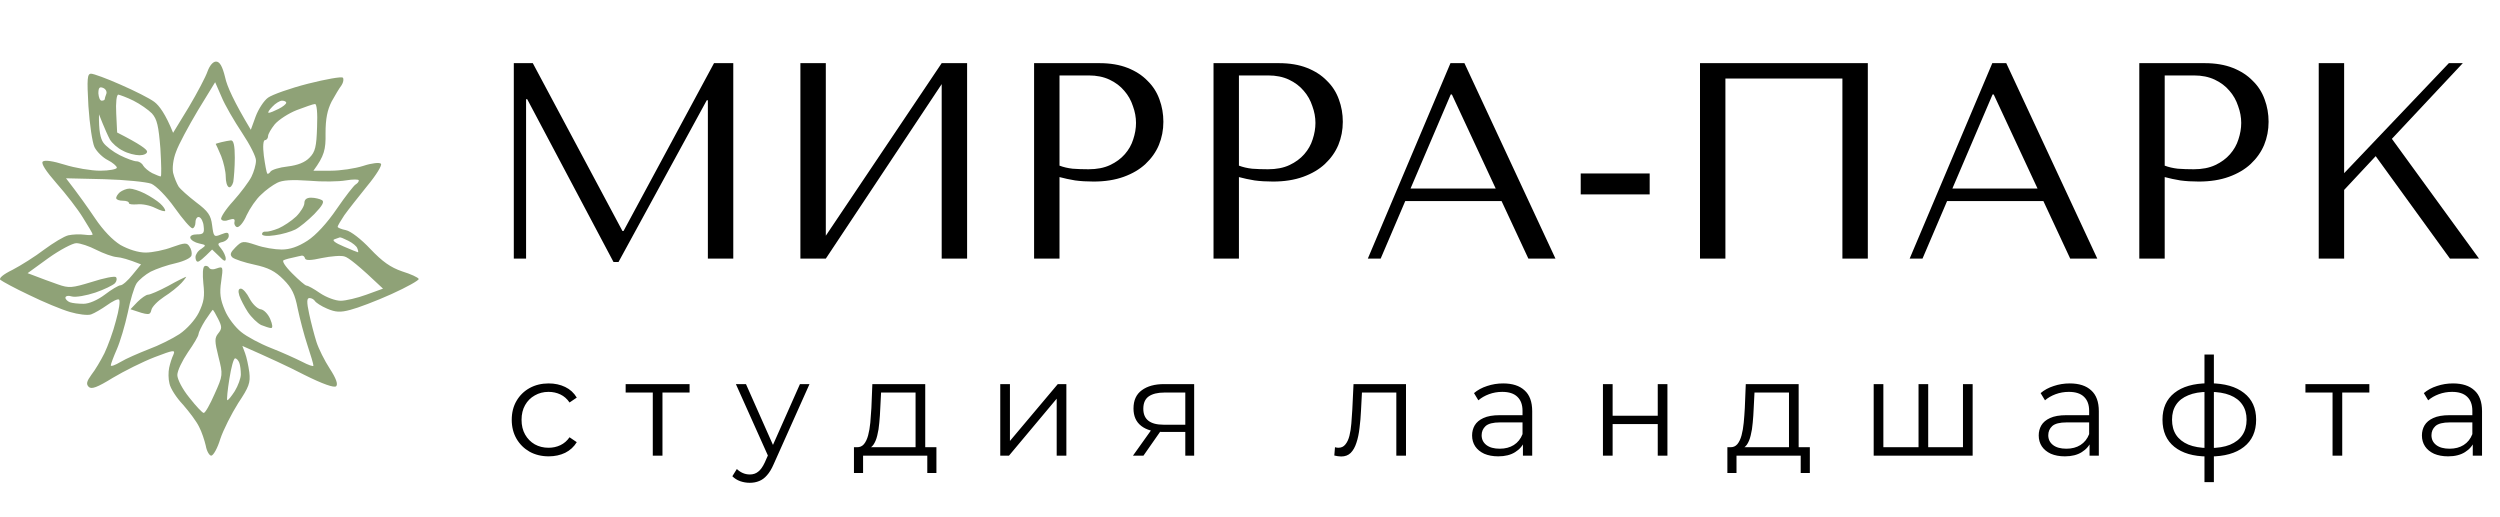 <?xml version="1.0" encoding="UTF-8"?> <svg xmlns="http://www.w3.org/2000/svg" width="203" height="42" viewBox="0 0 203 42" fill="none"> <path d="M43.263 5.128L50.541 18.755H50.632L57.978 5.128H59.542V21H57.479V8.144H57.388L50.224 21.272H49.815L42.809 8.053H42.718V21H41.721V5.128H43.263ZM67.056 19.141L76.465 5.128H78.529V21H76.465V6.829L67.056 21H64.992V5.128H67.056V19.141ZM86.032 14.379V21H83.968V5.128H89.274C90.151 5.128 90.914 5.257 91.564 5.514C92.214 5.771 92.751 6.119 93.174 6.557C93.612 6.98 93.937 7.486 94.149 8.076C94.36 8.65 94.466 9.255 94.466 9.89C94.466 10.555 94.345 11.182 94.103 11.772C93.862 12.346 93.499 12.86 93.015 13.314C92.546 13.752 91.957 14.1 91.247 14.357C90.536 14.614 89.72 14.742 88.798 14.742C88.254 14.742 87.755 14.712 87.301 14.651C86.848 14.576 86.425 14.485 86.032 14.379ZM86.032 6.126V13.45C86.349 13.571 86.704 13.654 87.097 13.699C87.49 13.729 87.921 13.744 88.39 13.744C89.07 13.744 89.652 13.631 90.136 13.404C90.619 13.178 91.02 12.883 91.337 12.52C91.655 12.157 91.881 11.757 92.017 11.318C92.169 10.865 92.244 10.419 92.244 9.981C92.244 9.527 92.161 9.074 91.995 8.62C91.844 8.152 91.609 7.736 91.292 7.373C90.975 6.995 90.574 6.693 90.09 6.466C89.606 6.239 89.047 6.126 88.412 6.126H86.032ZM100.601 14.379V21H98.538V5.128H103.844C104.72 5.128 105.484 5.257 106.134 5.514C106.784 5.771 107.32 6.119 107.743 6.557C108.182 6.98 108.507 7.486 108.718 8.076C108.93 8.65 109.036 9.255 109.036 9.89C109.036 10.555 108.915 11.182 108.673 11.772C108.431 12.346 108.068 12.86 107.585 13.314C107.116 13.752 106.527 14.1 105.816 14.357C105.106 14.614 104.289 14.742 103.367 14.742C102.823 14.742 102.324 14.712 101.871 14.651C101.417 14.576 100.994 14.485 100.601 14.379ZM100.601 6.126V13.45C100.919 13.571 101.274 13.654 101.667 13.699C102.06 13.729 102.491 13.744 102.959 13.744C103.64 13.744 104.221 13.631 104.705 13.404C105.189 13.178 105.589 12.883 105.907 12.52C106.224 12.157 106.451 11.757 106.587 11.318C106.738 10.865 106.814 10.419 106.814 9.981C106.814 9.527 106.731 9.074 106.564 8.62C106.413 8.152 106.179 7.736 105.862 7.373C105.544 6.995 105.144 6.693 104.66 6.466C104.176 6.239 103.617 6.126 102.982 6.126H100.601ZM121.928 16.329H114.105L112.11 21H111.067L117.778 5.128H118.912L126.304 21H124.104L121.928 16.329ZM121.451 15.309L117.892 7.668H117.801L114.536 15.309H121.451ZM133.954 14.085V15.785H128.354V14.085H133.954ZM151.667 5.128V21H149.603V6.375H140.103V21H138.04V5.128H151.667ZM165.924 16.329H158.102L156.107 21H155.064L161.775 5.128H162.909L170.3 21H168.101L165.924 16.329ZM165.448 15.309L161.888 7.668H161.798L158.533 15.309H165.448ZM175.774 14.379V21H173.711V5.128H179.017C179.893 5.128 180.657 5.257 181.307 5.514C181.957 5.771 182.493 6.119 182.916 6.557C183.355 6.98 183.68 7.486 183.891 8.076C184.103 8.65 184.209 9.255 184.209 9.89C184.209 10.555 184.088 11.182 183.846 11.772C183.604 12.346 183.241 12.86 182.758 13.314C182.289 13.752 181.7 14.1 180.989 14.357C180.279 14.614 179.463 14.742 178.54 14.742C177.996 14.742 177.497 14.712 177.044 14.651C176.591 14.576 176.167 14.485 175.774 14.379ZM175.774 6.126V13.45C176.092 13.571 176.447 13.654 176.84 13.699C177.233 13.729 177.664 13.744 178.132 13.744C178.813 13.744 179.394 13.631 179.878 13.404C180.362 13.178 180.762 12.883 181.08 12.52C181.397 12.157 181.624 11.757 181.76 11.318C181.911 10.865 181.987 10.419 181.987 9.981C181.987 9.527 181.904 9.074 181.737 8.62C181.586 8.152 181.352 7.736 181.035 7.373C180.717 6.995 180.317 6.693 179.833 6.466C179.349 6.239 178.79 6.126 178.155 6.126H175.774ZM188.281 21V5.128H190.344V14.062L198.847 5.128H199.98L194.221 11.273L201.295 21H198.937L192.906 12.679L190.344 15.422V21H188.281Z" fill="black"></path> <path d="M44.553 37.055C43.977 37.055 43.461 36.93 43.003 36.679C42.553 36.421 42.199 36.07 41.941 35.627C41.682 35.177 41.553 34.665 41.553 34.089C41.553 33.506 41.682 32.993 41.941 32.55C42.199 32.108 42.553 31.761 43.003 31.51C43.461 31.259 43.977 31.134 44.553 31.134C45.047 31.134 45.494 31.23 45.892 31.422C46.291 31.613 46.604 31.901 46.833 32.285L46.246 32.683C46.047 32.388 45.8 32.17 45.505 32.03C45.21 31.89 44.889 31.82 44.542 31.82C44.129 31.82 43.756 31.916 43.424 32.108C43.092 32.292 42.83 32.554 42.638 32.894C42.446 33.233 42.35 33.632 42.35 34.089C42.35 34.547 42.446 34.945 42.638 35.284C42.83 35.624 43.092 35.889 43.424 36.081C43.756 36.266 44.129 36.358 44.542 36.358C44.889 36.358 45.21 36.288 45.505 36.148C45.8 36.008 46.047 35.794 46.246 35.506L46.833 35.904C46.604 36.281 46.291 36.568 45.892 36.768C45.494 36.959 45.047 37.055 44.553 37.055ZM53.006 37V31.665L53.205 31.875H50.803V31.189H55.994V31.875H53.593L53.792 31.665V37H53.006ZM60.883 39.203C60.61 39.203 60.348 39.158 60.097 39.07C59.853 38.981 59.643 38.848 59.466 38.671L59.831 38.085C59.979 38.225 60.138 38.332 60.307 38.406C60.484 38.487 60.68 38.527 60.894 38.527C61.152 38.527 61.373 38.454 61.558 38.306C61.75 38.166 61.931 37.915 62.1 37.553L62.477 36.701L62.565 36.579L64.956 31.189H65.731L62.82 37.697C62.657 38.074 62.477 38.373 62.277 38.594C62.086 38.815 61.875 38.97 61.647 39.059C61.418 39.155 61.163 39.203 60.883 39.203ZM62.432 37.166L59.754 31.189H60.573L62.941 36.524L62.432 37.166ZM74.344 36.624V31.875H71.543L71.477 33.17C71.462 33.561 71.436 33.945 71.399 34.322C71.37 34.698 71.315 35.045 71.233 35.362C71.16 35.672 71.053 35.926 70.912 36.126C70.772 36.318 70.591 36.428 70.37 36.458L69.584 36.314C69.813 36.321 70.001 36.24 70.149 36.07C70.296 35.893 70.411 35.653 70.492 35.351C70.573 35.048 70.632 34.705 70.669 34.322C70.706 33.93 70.735 33.532 70.757 33.126L70.835 31.189H75.129V36.624H74.344ZM69.341 38.406V36.314H76.037V38.406H75.296V37H70.082V38.406H69.341ZM81.221 37V31.189H82.007V35.805L85.892 31.189H86.589V37H85.803V32.373L81.929 37H81.221ZM96.246 37V34.908L96.39 35.074H94.42C93.674 35.074 93.092 34.912 92.671 34.587C92.25 34.262 92.04 33.79 92.04 33.17C92.04 32.506 92.265 32.012 92.715 31.687C93.165 31.355 93.767 31.189 94.519 31.189H96.966V37H96.246ZM91.996 37L93.59 34.764H94.409L92.848 37H91.996ZM96.246 34.676V31.643L96.39 31.875H94.541C94.003 31.875 93.582 31.979 93.28 32.185C92.985 32.392 92.837 32.728 92.837 33.193C92.837 34.056 93.387 34.487 94.486 34.487H96.39L96.246 34.676ZM108.346 36.989L108.401 36.314C108.453 36.321 108.501 36.332 108.545 36.347C108.596 36.354 108.641 36.358 108.678 36.358C108.914 36.358 109.102 36.27 109.242 36.092C109.39 35.915 109.5 35.679 109.574 35.384C109.648 35.089 109.7 34.757 109.729 34.388C109.759 34.012 109.784 33.635 109.807 33.259L109.906 31.189H114.167V37H113.382V31.643L113.581 31.875H110.415L110.603 31.632L110.515 33.314C110.493 33.816 110.452 34.296 110.393 34.753C110.342 35.211 110.257 35.613 110.139 35.96C110.028 36.306 109.873 36.579 109.674 36.779C109.475 36.971 109.22 37.066 108.91 37.066C108.821 37.066 108.729 37.059 108.633 37.044C108.545 37.029 108.449 37.011 108.346 36.989ZM123.662 37V35.716L123.629 35.506V33.358C123.629 32.864 123.489 32.484 123.208 32.218C122.935 31.953 122.526 31.82 121.98 31.82C121.604 31.82 121.246 31.883 120.906 32.008C120.567 32.134 120.279 32.3 120.043 32.506L119.689 31.92C119.984 31.669 120.338 31.477 120.751 31.344C121.165 31.204 121.6 31.134 122.057 31.134C122.81 31.134 123.389 31.322 123.795 31.698C124.208 32.067 124.415 32.632 124.415 33.392V37H123.662ZM121.659 37.055C121.224 37.055 120.844 36.985 120.519 36.845C120.202 36.697 119.958 36.498 119.788 36.247C119.619 35.989 119.534 35.694 119.534 35.362C119.534 35.059 119.604 34.786 119.744 34.543C119.892 34.292 120.128 34.093 120.452 33.945C120.785 33.79 121.227 33.713 121.781 33.713H123.784V34.299H121.803C121.242 34.299 120.851 34.399 120.63 34.598C120.416 34.797 120.309 35.045 120.309 35.34C120.309 35.672 120.438 35.937 120.696 36.137C120.954 36.336 121.316 36.435 121.781 36.435C122.223 36.435 122.603 36.336 122.921 36.137C123.245 35.93 123.482 35.635 123.629 35.251L123.806 35.794C123.659 36.177 123.4 36.483 123.031 36.712C122.67 36.941 122.212 37.055 121.659 37.055ZM130.159 37V31.189H130.945V33.757H134.609V31.189H135.395V37H134.609V34.432H130.945V37H130.159ZM145.266 36.624V31.875H142.465L142.399 33.17C142.384 33.561 142.358 33.945 142.321 34.322C142.292 34.698 142.237 35.045 142.155 35.362C142.082 35.672 141.975 35.926 141.834 36.126C141.694 36.318 141.513 36.428 141.292 36.458L140.506 36.314C140.735 36.321 140.923 36.24 141.071 36.07C141.218 35.893 141.333 35.653 141.414 35.351C141.495 35.048 141.554 34.705 141.591 34.322C141.628 33.93 141.657 33.532 141.679 33.126L141.757 31.189H146.051V36.624H145.266ZM140.263 38.406V36.314H146.959V38.406H146.217V37H141.004V38.406H140.263ZM155.962 36.314L155.785 36.524V31.189H156.57V36.524L156.36 36.314H159.603L159.393 36.524V31.189H160.179V37H152.143V31.189H152.929V36.524L152.73 36.314H155.962ZM169.672 37V35.716L169.639 35.506V33.358C169.639 32.864 169.499 32.484 169.219 32.218C168.946 31.953 168.536 31.82 167.99 31.82C167.614 31.82 167.256 31.883 166.916 32.008C166.577 32.134 166.289 32.3 166.053 32.506L165.699 31.92C165.994 31.669 166.348 31.477 166.761 31.344C167.175 31.204 167.61 31.134 168.067 31.134C168.82 31.134 169.399 31.322 169.805 31.698C170.218 32.067 170.425 32.632 170.425 33.392V37H169.672ZM167.669 37.055C167.234 37.055 166.854 36.985 166.529 36.845C166.212 36.697 165.968 36.498 165.798 36.247C165.629 35.989 165.544 35.694 165.544 35.362C165.544 35.059 165.614 34.786 165.754 34.543C165.902 34.292 166.138 34.093 166.463 33.945C166.795 33.79 167.237 33.713 167.791 33.713H169.794V34.299H167.813C167.252 34.299 166.861 34.399 166.64 34.598C166.426 34.797 166.319 35.045 166.319 35.34C166.319 35.672 166.448 35.937 166.706 36.137C166.964 36.336 167.326 36.435 167.791 36.435C168.233 36.435 168.614 36.336 168.931 36.137C169.255 35.93 169.492 35.635 169.639 35.251L169.816 35.794C169.669 36.177 169.41 36.483 169.041 36.712C168.68 36.941 168.222 37.055 167.669 37.055ZM179.435 37.066C179.435 37.066 179.42 37.066 179.39 37.066C179.361 37.066 179.331 37.066 179.302 37.066C179.28 37.066 179.261 37.066 179.247 37.066C178.095 37.059 177.199 36.797 176.557 36.281C175.915 35.764 175.594 35.03 175.594 34.078C175.594 33.141 175.915 32.418 176.557 31.909C177.206 31.392 178.118 31.13 179.291 31.123C179.298 31.123 179.313 31.123 179.335 31.123C179.365 31.123 179.39 31.123 179.413 31.123C179.435 31.123 179.449 31.123 179.457 31.123C180.637 31.13 181.556 31.392 182.213 31.909C182.87 32.418 183.198 33.141 183.198 34.078C183.198 35.037 182.866 35.775 182.202 36.292C181.545 36.808 180.623 37.066 179.435 37.066ZM179.424 36.38C180.08 36.38 180.63 36.292 181.073 36.114C181.516 35.93 181.851 35.668 182.08 35.329C182.309 34.989 182.423 34.572 182.423 34.078C182.423 33.598 182.309 33.193 182.08 32.86C181.851 32.521 181.516 32.263 181.073 32.086C180.63 31.909 180.08 31.82 179.424 31.82C179.416 31.82 179.394 31.82 179.357 31.82C179.328 31.82 179.309 31.82 179.302 31.82C178.66 31.82 178.121 31.912 177.686 32.097C177.251 32.274 176.922 32.528 176.701 32.86C176.479 33.193 176.369 33.598 176.369 34.078C176.369 34.565 176.479 34.978 176.701 35.318C176.93 35.657 177.262 35.919 177.697 36.103C178.132 36.281 178.667 36.373 179.302 36.38C179.317 36.38 179.339 36.38 179.368 36.38C179.398 36.38 179.416 36.38 179.424 36.38ZM179.003 39.147V28.787H179.767V39.147H179.003ZM189.403 37V31.665L189.602 31.875H187.201V31.189H192.392V31.875H189.99L190.189 31.665V37H189.403ZM200.789 37V35.716L200.755 35.506V33.358C200.755 32.864 200.615 32.484 200.335 32.218C200.062 31.953 199.652 31.82 199.106 31.82C198.73 31.82 198.372 31.883 198.033 32.008C197.693 32.134 197.405 32.3 197.169 32.506L196.815 31.92C197.11 31.669 197.464 31.477 197.878 31.344C198.291 31.204 198.726 31.134 199.184 31.134C199.936 31.134 200.516 31.322 200.921 31.698C201.335 32.067 201.541 32.632 201.541 33.392V37H200.789ZM198.785 37.055C198.35 37.055 197.97 36.985 197.645 36.845C197.328 36.697 197.084 36.498 196.915 36.247C196.745 35.989 196.66 35.694 196.66 35.362C196.66 35.059 196.73 34.786 196.87 34.543C197.018 34.292 197.254 34.093 197.579 33.945C197.911 33.79 198.354 33.713 198.907 33.713H200.91V34.299H198.929C198.368 34.299 197.977 34.399 197.756 34.598C197.542 34.797 197.435 35.045 197.435 35.34C197.435 35.672 197.564 35.937 197.822 36.137C198.081 36.336 198.442 36.435 198.907 36.435C199.35 36.435 199.73 36.336 200.047 36.137C200.372 35.93 200.608 35.635 200.755 35.251L200.933 35.794C200.785 36.177 200.527 36.483 200.158 36.712C199.796 36.941 199.339 37.055 198.785 37.055Z" fill="black"></path> <path fill-rule="evenodd" clip-rule="evenodd" d="M17.543 5C17.838 5 18.059 5.369 18.28 6.28C18.427 6.994 18.992 8.249 20.367 10.539L20.761 9.455C20.982 8.865 21.424 8.175 21.767 7.929C22.111 7.683 23.56 7.166 25.009 6.797C26.458 6.428 27.735 6.206 27.834 6.305C27.932 6.403 27.883 6.698 27.735 6.92C27.564 7.142 27.195 7.757 26.925 8.249C26.581 8.938 26.434 9.628 26.434 10.834C26.458 12.139 26.336 12.655 25.451 13.861H26.851C27.637 13.861 28.816 13.689 29.504 13.468C30.167 13.246 30.83 13.172 30.928 13.295C31.051 13.394 30.56 14.206 29.823 15.092C29.111 15.979 28.251 17.061 27.956 17.48C27.662 17.923 27.416 18.341 27.416 18.415C27.416 18.489 27.711 18.612 28.079 18.686C28.472 18.76 29.332 19.425 30.069 20.212C31.051 21.246 31.714 21.714 32.648 22.034C33.36 22.255 33.949 22.526 33.998 22.649C34.047 22.748 33.04 23.314 31.788 23.88C30.535 24.446 29.037 25.012 28.448 25.16C27.637 25.381 27.244 25.357 26.557 25.061C26.09 24.865 25.648 24.569 25.574 24.446C25.501 24.323 25.304 24.2 25.132 24.2C24.911 24.2 24.887 24.495 25.108 25.505C25.255 26.194 25.525 27.228 25.697 27.769C25.869 28.311 26.36 29.295 26.778 29.935C27.293 30.723 27.465 31.215 27.293 31.363C27.146 31.511 26.213 31.191 24.69 30.428C23.413 29.763 21.743 29 19.68 28.089L19.901 28.68C20.024 29 20.171 29.689 20.245 30.231C20.343 31.092 20.22 31.412 19.336 32.742C18.796 33.603 18.133 34.908 17.887 35.646C17.666 36.385 17.322 37 17.15 37C17.003 37 16.782 36.631 16.708 36.188C16.61 35.769 16.389 35.08 16.168 34.661C15.971 34.243 15.382 33.455 14.866 32.865C14.326 32.298 13.835 31.535 13.761 31.142C13.663 30.772 13.663 30.206 13.736 29.861C13.81 29.517 13.957 29.049 14.08 28.803C14.252 28.385 14.105 28.409 12.557 29C11.6 29.369 10.077 30.132 9.168 30.674C7.891 31.462 7.424 31.634 7.203 31.412C6.982 31.191 7.032 30.969 7.424 30.428C7.719 30.058 8.186 29.271 8.481 28.68C8.751 28.114 9.193 26.932 9.414 26.046C9.659 25.185 9.782 24.397 9.659 24.323C9.561 24.249 9.119 24.471 8.677 24.791C8.26 25.086 7.67 25.431 7.4 25.529C7.13 25.628 6.344 25.529 5.681 25.332C4.993 25.135 3.519 24.52 2.365 23.954C1.211 23.412 0.179 22.846 0.032 22.723C-0.115 22.6 0.253 22.28 1.014 21.911C1.677 21.566 2.856 20.828 3.593 20.262C4.33 19.72 5.214 19.178 5.558 19.105C5.902 19.031 6.467 19.006 6.835 19.055C7.203 19.105 7.523 19.105 7.523 19.031C7.523 18.957 7.154 18.341 6.737 17.677C6.319 16.988 5.361 15.757 4.6 14.895C3.716 13.886 3.323 13.271 3.47 13.123C3.618 12.975 4.305 13.074 5.239 13.369C6.098 13.64 7.4 13.861 8.137 13.861C8.874 13.861 9.488 13.739 9.488 13.615C9.488 13.492 9.144 13.197 8.751 13C8.358 12.803 7.867 12.335 7.67 11.941C7.498 11.572 7.277 10.095 7.179 8.618C7.056 6.378 7.081 5.985 7.4 5.985C7.596 5.985 8.677 6.378 9.782 6.871C10.912 7.363 12.14 7.978 12.533 8.274C12.926 8.569 13.442 9.258 14.056 10.785L15.333 8.692C16.02 7.535 16.708 6.231 16.855 5.788C17.027 5.32 17.297 5 17.543 5ZM16.07 8.963C15.308 10.243 14.498 11.745 14.301 12.311C14.056 12.926 13.982 13.64 14.056 14.034C14.154 14.428 14.35 14.895 14.498 15.142C14.645 15.363 15.284 15.929 15.922 16.422C16.905 17.16 17.126 17.48 17.224 18.292C17.347 19.228 17.371 19.277 17.961 19.031C18.452 18.834 18.575 18.858 18.575 19.154C18.575 19.351 18.354 19.572 18.084 19.646C17.641 19.745 17.641 19.819 17.961 20.188C18.157 20.434 18.329 20.803 18.329 21C18.329 21.271 18.182 21.221 17.789 20.803L17.224 20.262C16.462 21.025 16.168 21.271 16.045 21.246C15.947 21.246 15.873 21.074 15.873 20.877C15.873 20.68 16.07 20.36 16.34 20.212C16.757 19.917 16.757 19.892 16.168 19.769C15.824 19.695 15.505 19.498 15.456 19.326C15.406 19.154 15.627 19.031 15.996 19.031C16.512 19.031 16.61 18.932 16.536 18.366C16.512 18.021 16.34 17.677 16.168 17.628C16.02 17.578 15.873 17.775 15.873 18.046C15.873 18.317 15.75 18.538 15.627 18.538C15.48 18.538 14.842 17.8 14.178 16.865C13.515 15.929 12.68 15.092 12.287 14.92C11.894 14.772 10.175 14.6 8.481 14.551L5.361 14.477C6.393 15.806 7.154 16.889 7.719 17.726C8.382 18.711 9.144 19.498 9.782 19.892C10.445 20.262 11.231 20.508 11.821 20.508C12.361 20.508 13.343 20.311 13.982 20.065C15.014 19.695 15.185 19.695 15.382 20.015C15.529 20.212 15.603 20.532 15.554 20.729C15.529 20.926 14.989 21.197 14.277 21.369C13.589 21.517 12.68 21.837 12.238 22.058C11.821 22.28 11.28 22.723 11.084 23.018C10.887 23.338 10.568 24.397 10.372 25.406C10.151 26.415 9.758 27.745 9.488 28.36C9.217 28.975 8.996 29.566 8.996 29.665C8.996 29.788 9.365 29.64 9.782 29.394C10.224 29.123 11.256 28.68 12.066 28.36C12.877 28.065 14.007 27.498 14.571 27.129C15.185 26.711 15.848 25.972 16.143 25.381C16.561 24.52 16.634 24.077 16.512 23.018C16.438 22.255 16.462 21.689 16.61 21.615C16.733 21.541 16.905 21.615 16.978 21.738C17.052 21.886 17.322 21.911 17.617 21.788C18.108 21.615 18.133 21.665 17.961 22.846C17.813 23.806 17.887 24.323 18.255 25.185C18.501 25.8 19.115 26.588 19.582 26.957C20.024 27.326 21.129 27.917 22.013 28.262C22.897 28.606 24.027 29.123 24.518 29.369C25.034 29.64 25.451 29.788 25.451 29.689C25.451 29.566 25.23 28.828 24.96 28.015C24.69 27.203 24.346 25.874 24.174 25.061C23.953 23.905 23.708 23.388 23.02 22.698C22.332 22.009 21.792 21.738 20.662 21.492C19.852 21.32 19.041 21.049 18.869 20.901C18.648 20.68 18.698 20.508 19.115 20.089C19.655 19.548 19.729 19.548 20.785 19.892C21.399 20.114 22.332 20.262 22.873 20.262C23.536 20.262 24.199 20.04 24.96 19.548C25.648 19.105 26.557 18.12 27.343 16.963C28.055 15.929 28.742 15.043 28.89 14.969C29.013 14.895 29.135 14.772 29.135 14.649C29.135 14.551 28.669 14.551 28.079 14.649C27.515 14.748 26.164 14.772 25.083 14.674C23.708 14.575 22.922 14.625 22.504 14.846C22.16 15.018 21.571 15.437 21.203 15.806C20.81 16.151 20.294 16.914 20.024 17.48C19.778 18.071 19.41 18.489 19.238 18.44C19.09 18.391 18.992 18.194 19.041 18.021C19.09 17.775 18.992 17.726 18.599 17.849C18.305 17.972 18.034 17.948 17.961 17.8C17.887 17.677 18.329 16.988 18.943 16.323C19.557 15.634 20.22 14.748 20.417 14.354C20.613 13.96 20.785 13.369 20.785 13.049C20.81 12.754 20.294 11.745 19.655 10.785C19.017 9.825 18.255 8.52 17.985 7.855L17.47 6.674L16.07 8.963ZM8.26 8.175C8.382 8.175 8.505 8.126 8.505 8.052C8.505 8.003 8.554 7.806 8.628 7.634C8.702 7.462 8.603 7.24 8.382 7.142C8.088 7.018 7.989 7.117 7.989 7.585C8.014 7.905 8.112 8.175 8.26 8.175ZM9.512 10.76C11.403 11.72 11.944 12.139 11.944 12.311C11.944 12.483 11.673 12.606 11.329 12.606C10.986 12.606 10.372 12.459 9.979 12.237C9.561 12.04 9.095 11.621 8.923 11.326C8.751 11.006 8.505 10.44 8.333 10.021L8.038 9.283C8.014 10.637 8.161 11.252 8.382 11.572C8.579 11.868 9.193 12.335 9.733 12.606C10.273 12.877 10.887 13.098 11.084 13.098C11.28 13.098 11.526 13.246 11.624 13.443C11.723 13.615 12.066 13.911 12.361 14.059C12.68 14.206 12.975 14.329 13.049 14.329C13.122 14.329 13.098 13.32 13.024 12.065C12.877 10.219 12.754 9.677 12.336 9.209C12.042 8.914 11.379 8.446 10.838 8.175C10.298 7.905 9.733 7.708 9.61 7.683C9.463 7.683 9.389 8.323 9.438 9.234L9.512 10.76ZM21.817 9.16C21.939 9.16 22.283 9.012 22.627 8.84C22.971 8.668 23.241 8.446 23.241 8.348C23.241 8.249 23.094 8.175 22.897 8.175C22.725 8.175 22.357 8.397 22.111 8.668C21.841 8.938 21.718 9.16 21.817 9.16ZM22.308 10.095C22.013 10.465 21.767 10.883 21.767 11.055C21.767 11.228 21.645 11.375 21.522 11.375C21.375 11.375 21.325 11.868 21.424 12.655C21.522 13.369 21.645 14.009 21.694 14.083C21.743 14.157 21.866 14.083 21.964 13.935C22.062 13.788 22.676 13.591 23.364 13.517C24.183 13.418 24.772 13.181 25.132 12.803C25.599 12.335 25.697 11.917 25.746 10.317C25.795 9.16 25.722 8.422 25.574 8.446C25.427 8.446 24.764 8.692 24.101 8.938C23.413 9.209 22.627 9.726 22.308 10.095ZM27.907 20.015C28.521 20.286 29.037 20.483 29.062 20.483C29.111 20.483 29.086 20.335 29.013 20.163C28.963 19.991 28.62 19.72 28.276 19.548C27.932 19.375 27.637 19.252 27.588 19.277C27.564 19.277 27.367 19.351 27.171 19.425C26.925 19.498 27.195 19.72 27.907 20.015ZM2.242 22.181C3.372 22.625 4.158 22.895 4.698 23.092C5.607 23.412 5.828 23.388 7.449 22.895C8.431 22.575 9.316 22.403 9.414 22.502C9.512 22.6 9.488 22.822 9.34 22.994C9.168 23.166 8.456 23.511 7.744 23.757C7.007 24.003 6.172 24.151 5.853 24.077C5.558 23.979 5.312 24.028 5.312 24.175C5.312 24.299 5.484 24.471 5.681 24.545C5.877 24.619 6.368 24.668 6.786 24.668C7.228 24.668 7.916 24.372 8.505 23.929C9.045 23.511 9.635 23.166 9.782 23.166C9.954 23.166 10.396 22.772 10.765 22.305L11.452 21.468C10.396 21.049 9.831 20.901 9.488 20.877C9.144 20.852 8.407 20.581 7.817 20.286C7.253 19.991 6.516 19.745 6.196 19.745C5.902 19.745 4.87 20.286 3.937 20.951L2.242 22.181ZM23.045 21.123C22.873 21.172 23.118 21.591 23.732 22.206C24.273 22.748 24.788 23.191 24.887 23.191C25.009 23.191 25.501 23.462 25.992 23.806C26.508 24.151 27.244 24.422 27.662 24.422C28.055 24.422 29.013 24.2 29.749 23.929L31.1 23.437C29.111 21.541 28.276 20.901 27.981 20.828C27.711 20.729 26.876 20.803 26.139 20.951C25.255 21.148 24.813 21.172 24.764 20.975C24.739 20.852 24.641 20.754 24.518 20.754C24.42 20.779 24.125 20.828 23.855 20.901C23.585 20.951 23.216 21.049 23.045 21.123ZM16.119 27.129C16.119 27.277 15.726 27.942 15.259 28.606C14.792 29.295 14.399 30.108 14.399 30.452C14.399 30.797 14.817 31.609 15.382 32.298C15.922 32.988 16.438 33.529 16.536 33.529C16.659 33.554 17.052 32.84 17.42 32.003C18.108 30.477 18.108 30.428 17.74 28.975C17.42 27.695 17.42 27.449 17.715 27.08C18.034 26.686 18.034 26.538 17.715 25.898C17.519 25.505 17.322 25.16 17.273 25.16C17.248 25.16 16.978 25.554 16.659 26.021C16.364 26.489 16.119 27.006 16.119 27.129ZM18.452 32.495C18.526 32.52 18.796 32.175 19.066 31.757C19.336 31.314 19.557 30.698 19.557 30.403C19.557 30.083 19.508 29.665 19.434 29.468C19.361 29.271 19.213 29.099 19.09 29.099C18.968 29.099 18.771 29.837 18.624 30.772C18.476 31.683 18.403 32.446 18.452 32.495ZM18.747 11.4C18.968 11.375 19.066 11.819 19.066 12.803C19.066 13.566 18.992 14.452 18.943 14.772C18.869 15.068 18.698 15.265 18.575 15.191C18.427 15.117 18.329 14.748 18.329 14.329C18.329 13.935 18.157 13.172 17.961 12.68C17.74 12.163 17.543 11.72 17.519 11.695C17.494 11.671 17.691 11.621 17.961 11.548C18.231 11.474 18.575 11.425 18.747 11.4ZM10.519 15.314C10.765 15.314 11.305 15.486 11.747 15.708C12.189 15.929 12.754 16.299 13 16.52C13.245 16.741 13.417 16.988 13.417 17.111C13.417 17.209 13.049 17.111 12.607 16.889C12.165 16.668 11.526 16.545 11.133 16.594C10.765 16.619 10.47 16.594 10.47 16.495C10.47 16.372 10.249 16.299 9.979 16.299C9.709 16.299 9.463 16.225 9.438 16.102C9.414 16.003 9.537 15.781 9.733 15.609C9.93 15.461 10.273 15.314 10.519 15.314ZM25.255 16.052C25.574 16.052 25.967 16.151 26.139 16.249C26.36 16.372 26.188 16.692 25.525 17.381C25.009 17.898 24.322 18.465 23.978 18.637C23.634 18.809 22.897 19.031 22.308 19.105C21.694 19.203 21.276 19.154 21.276 19.006C21.276 18.883 21.399 18.785 21.571 18.809C21.743 18.834 22.209 18.711 22.627 18.538C23.02 18.366 23.659 17.948 24.052 17.578C24.42 17.209 24.715 16.717 24.715 16.495C24.715 16.2 24.895 16.052 25.255 16.052ZM15.112 22.477C15.161 22.452 14.989 22.698 14.743 22.969C14.473 23.265 13.835 23.782 13.319 24.102C12.803 24.446 12.336 24.914 12.287 25.185C12.189 25.603 12.091 25.628 10.593 25.111L11.158 24.52C11.477 24.2 11.87 23.929 12.017 23.929C12.189 23.929 12.926 23.609 13.663 23.215C14.399 22.797 15.063 22.477 15.112 22.477ZM19.557 23.437C19.729 23.437 20.048 23.806 20.269 24.249C20.49 24.668 20.883 25.061 21.154 25.111C21.424 25.135 21.767 25.505 21.939 25.898C22.136 26.366 22.16 26.637 22.013 26.637C21.866 26.637 21.522 26.514 21.203 26.391C20.908 26.243 20.417 25.775 20.122 25.332C19.852 24.914 19.532 24.299 19.434 24.003C19.32 23.626 19.361 23.437 19.557 23.437Z" fill="#8FA277"></path> </svg> 